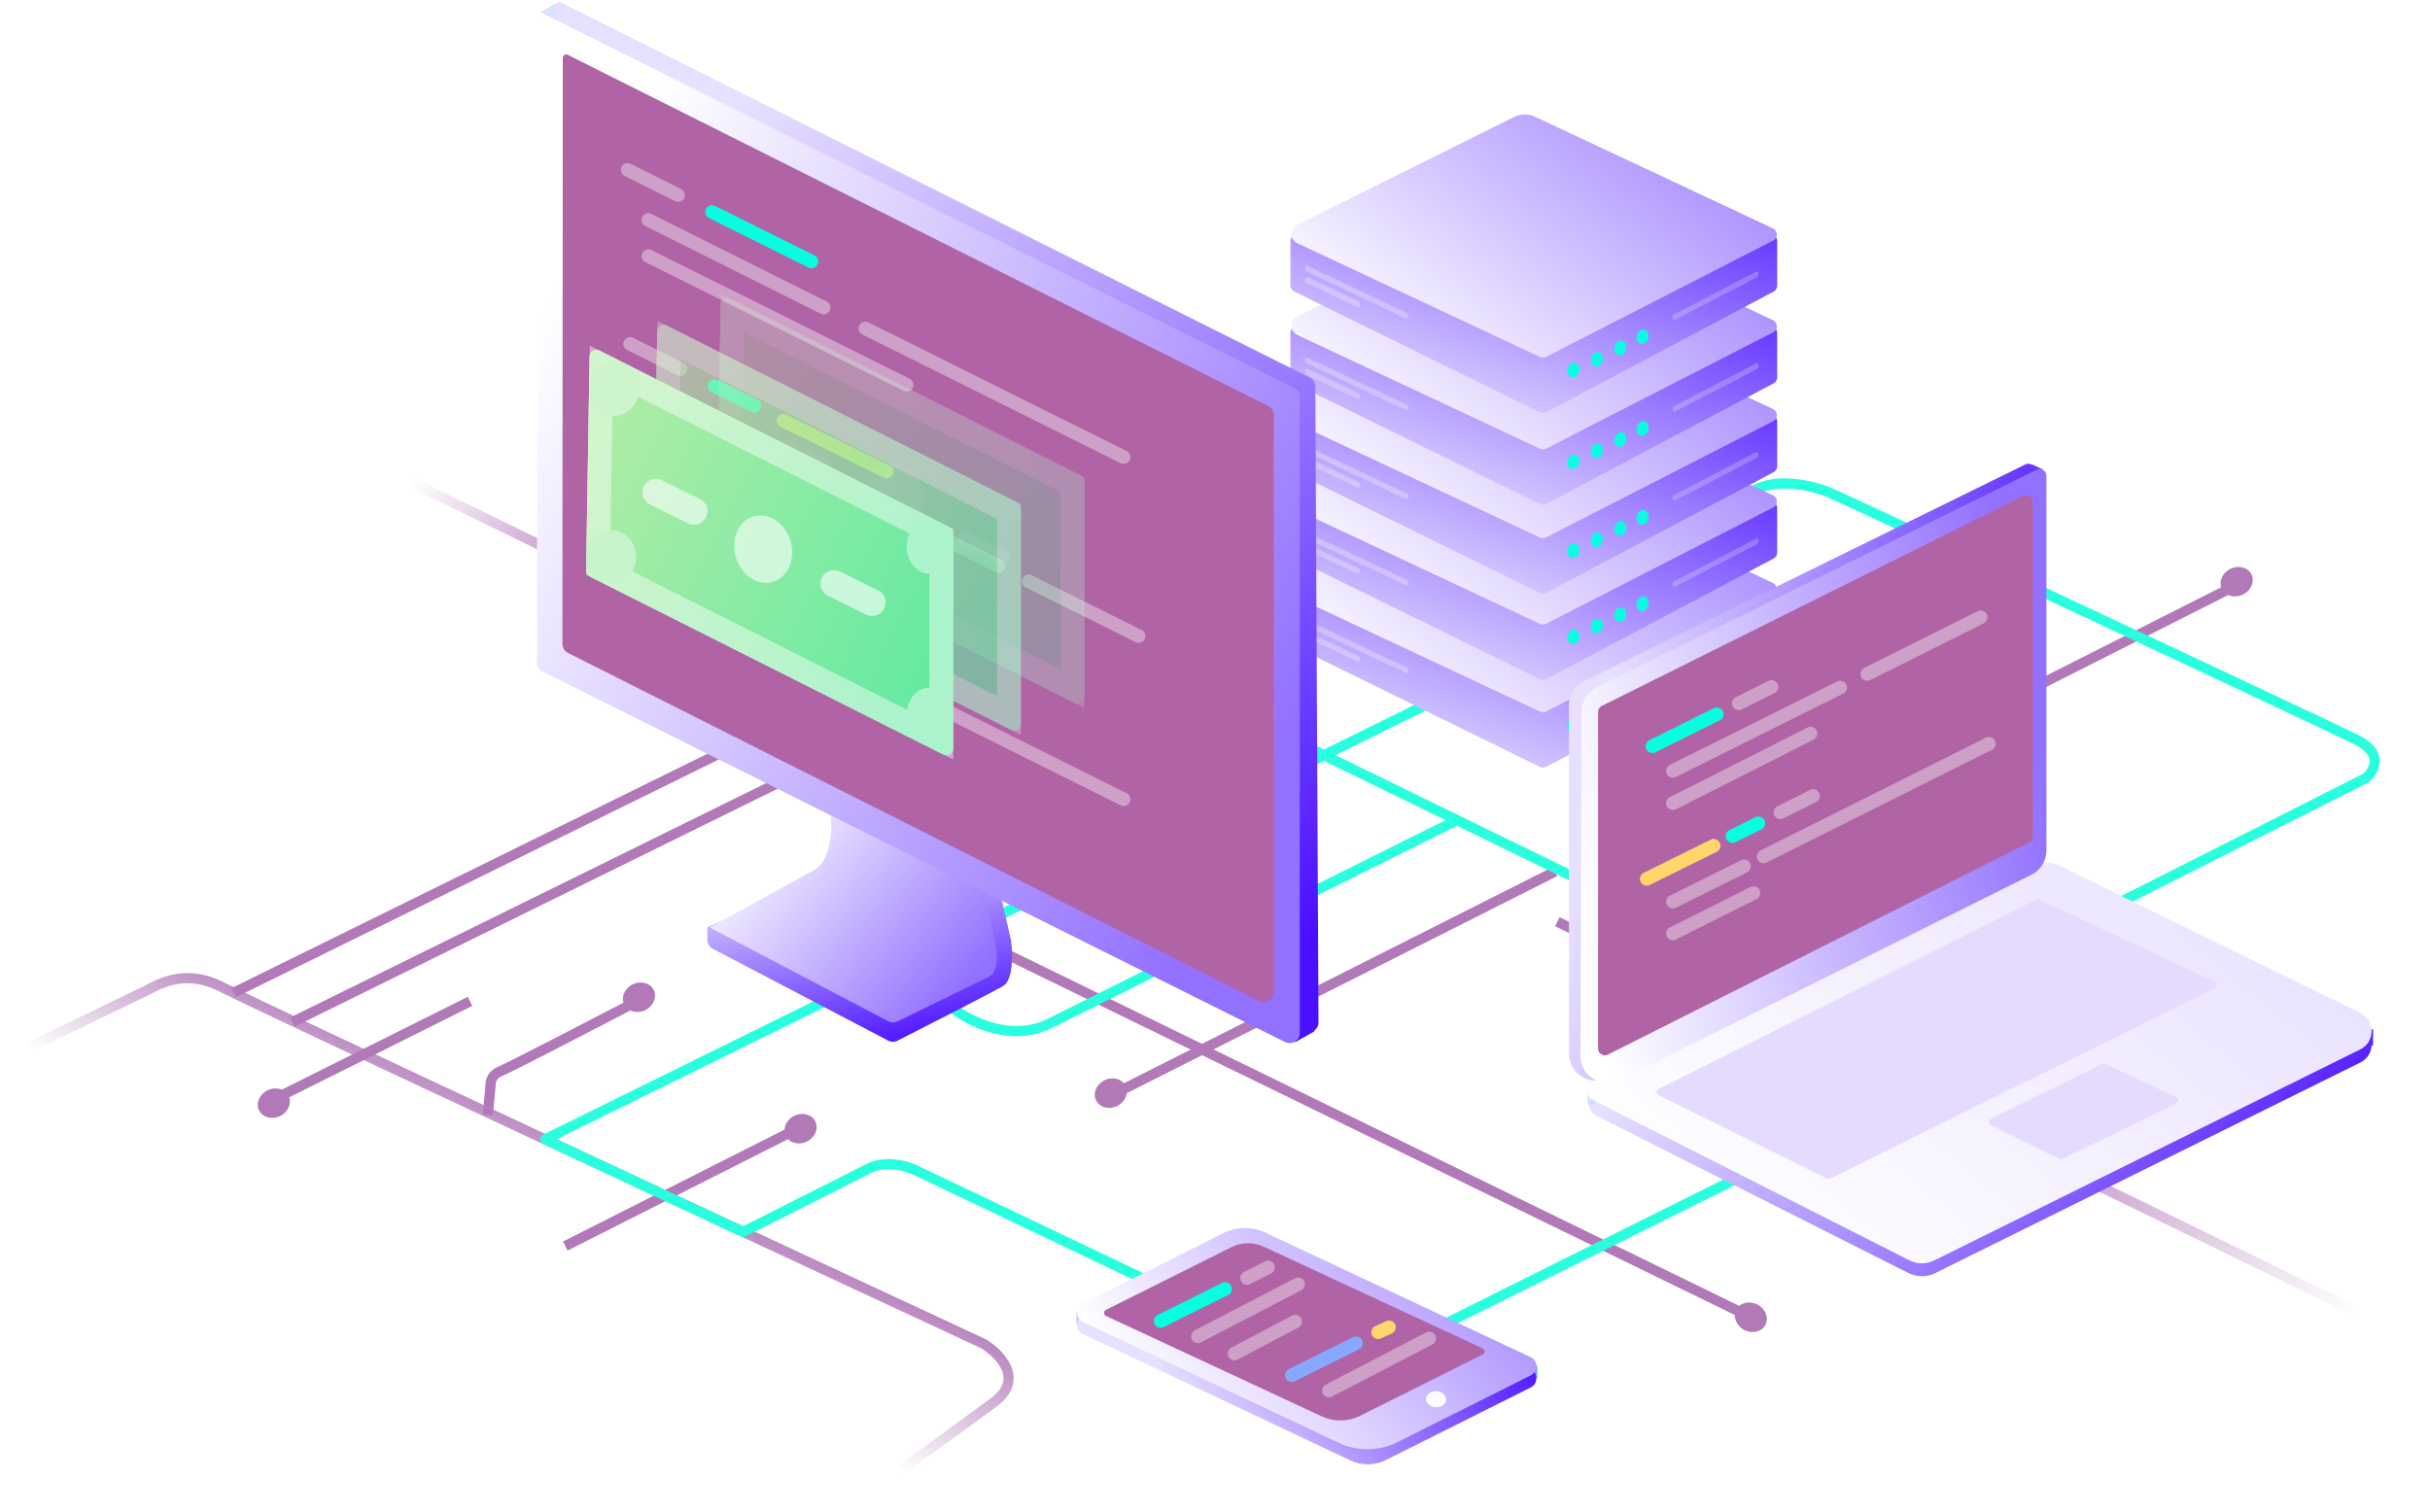 <?xml version="1.0" encoding="UTF-8"?> <svg xmlns="http://www.w3.org/2000/svg" width="718" height="447" viewBox="0 0 718 447" fill="none"> <path d="M167.028 368.274L236.547 333.141" stroke="#B179B8" stroke-width="3"></path> <ellipse cx="236.546" cy="333.592" rx="4.859" ry="4.234" transform="rotate(-25.942 236.546 333.592)" fill="#B179B8"></ellipse> <path d="M329.097 323.345L459.46 257.597" stroke="#B179B8" stroke-width="3"></path> <path d="M522.689 242.774L660.885 172.919" stroke="#B179B8" stroke-width="3"></path> <g filter="url(#filter0_d)"> <path d="M560.784 299.852L698.979 229.997C701.522 227.897 704.517 222.668 696.16 218.556C687.804 214.444 555.908 152.503 540.377 145.484C536.073 143.747 525.788 141.134 519.082 144.578L508.885 149.676" stroke="#29FEDE" stroke-width="3"></path> </g> <path d="M270.914 269.078L516.632 388.964" stroke="#B179B8" stroke-width="3"></path> <path d="M109.641 136.741L355.358 256.627" stroke="url(#paint0_linear)" stroke-width="3"></path> <path d="M460.141 272.412L705.858 392.298" stroke="url(#paint1_linear)" stroke-width="3"></path> <g filter="url(#filter1_d)"> <path d="M321.996 189.447L567.714 309.333" stroke="#29FEDE" stroke-width="3"></path> </g> <g filter="url(#filter2_d)"> <path d="M280.266 296.963C285.22 301.313 298.175 308.491 310.354 302.401C322.533 296.311 396.182 259.432 430.74 242.273" stroke="#29FEDE" stroke-width="3"></path> </g> <path d="M266.203 434.391C271.542 430.568 284.507 421.232 293.652 414.464C302.797 407.696 295.433 400.113 290.607 397.167C220.095 364.364 76.378 297.357 65.609 291.762C54.841 286.166 46.827 290.879 43.519 292.644L1.859 312.775" stroke="url(#paint2_linear)" stroke-width="3"></path> <g filter="url(#filter3_d)"> <path d="M219.75 364.019L256.78 345.305C259.13 343.982 264.627 343.207 270.443 345.834C273.564 347.243 385.387 400.692 385.387 400.692C385.387 400.692 397.289 406.14 404.094 402.711C410.898 399.282 576.939 316.489 603.096 303.541" stroke="#29FEDE" stroke-width="3" stroke-linecap="round"></path> </g> <path d="M138.878 295.954L83.431 323.652" stroke="#B179B8" stroke-width="3"></path> <path d="M144.135 329.6L144.953 320.7C144.883 319.749 145.33 317.618 147.682 316.7C150.033 315.782 174.765 302.969 186.837 296.677" stroke="#B179B8" stroke-width="3"></path> <g filter="url(#filter4_d)"> <path d="M161.133 336.704L426.401 205.816" stroke="#29FEDE" stroke-width="3" stroke-linecap="round"></path> </g> <g filter="url(#filter5_d)"> <path d="M161.41 336.896L219.517 364.114" stroke="#29FEDE" stroke-width="3" stroke-linecap="round"></path> </g> <path d="M86.425 302.067L265.373 213.915" stroke="#B179B8" stroke-width="3"></path> <path d="M69.077 293.387L248.025 205.236" stroke="#B179B8" stroke-width="3"></path> <ellipse cx="80.914" cy="326.041" rx="4.859" ry="4.234" transform="rotate(-25.942 80.914 326.041)" fill="#B179B8"></ellipse> <ellipse cx="188.808" cy="294.743" rx="4.859" ry="4.234" transform="rotate(-25.942 188.808 294.743)" fill="#B179B8"></ellipse> <ellipse cx="272.718" cy="281.17" rx="4.859" ry="4.234" transform="rotate(-25.942 272.718 281.17)" fill="#5484FF"></ellipse> <ellipse cx="328.218" cy="323.086" rx="4.859" ry="4.234" transform="rotate(-25.942 328.218 323.086)" fill="#B179B8"></ellipse> <ellipse cx="660.886" cy="171.916" rx="4.859" ry="4.234" transform="rotate(-25.942 660.886 171.916)" fill="#B179B8"></ellipse> <ellipse cx="517.329" cy="389.318" rx="4.859" ry="4.234" transform="rotate(27.677 517.329 389.318)" fill="#B179B8"></ellipse> <path d="M383.29 174.066C382.186 174.066 381.29 174.962 381.29 176.066L381.29 189.199C381.29 189.961 381.724 190.657 382.408 190.993L455.012 226.683C455.588 226.966 456.264 226.956 456.831 226.655L524.043 191.008C524.697 190.661 525.105 189.981 525.105 189.241L525.105 176.066C525.105 174.962 524.21 174.066 523.105 174.066H383.29Z" fill="url(#paint3_linear)"></path> <path opacity="0.28" d="M415.405 198.892L385.908 185.023C385.733 184.941 385.621 184.765 385.621 184.571V183.841C385.621 183.474 386.003 183.232 386.335 183.389L415.832 197.359C416.007 197.442 416.118 197.618 416.118 197.811V198.44C416.118 198.806 415.737 199.048 415.405 198.892Z" fill="white"></path> <path opacity="0.28" d="M401.129 195.539L385.908 188.375C385.733 188.293 385.621 188.116 385.621 187.923V187.195C385.621 186.827 386.005 186.585 386.336 186.744L401.557 194.006C401.731 194.089 401.842 194.265 401.842 194.457V195.087C401.842 195.453 401.46 195.695 401.129 195.539Z" fill="white"></path> <ellipse cx="464.905" cy="214.184" rx="1.749" ry="2.186" transform="rotate(15 464.905 214.184)" fill="#05FFE1"></ellipse> <ellipse cx="471.831" cy="210.981" rx="1.749" ry="2.186" transform="rotate(15 471.831 210.981)" fill="#05FFE1"></ellipse> <ellipse cx="478.753" cy="207.629" rx="1.749" ry="2.186" transform="rotate(15 478.753 207.629)" fill="#05FFE1"></ellipse> <ellipse cx="485.311" cy="204.35" rx="1.749" ry="2.186" transform="rotate(15 485.311 204.35)" fill="#05FFE1"></ellipse> <path opacity="0.23" d="M494.961 199.306L519.289 186.698C519.454 186.612 519.559 186.441 519.559 186.254V185.546C519.559 185.17 519.16 184.929 518.827 185.103L494.499 197.812C494.334 197.898 494.231 198.069 494.231 198.255V198.862C494.231 199.237 494.628 199.479 494.961 199.306Z" fill="white"></path> <path d="M453.498 139.293C451.563 138.385 449.32 138.411 447.406 139.363L383.253 171.285C381.006 172.403 381.044 175.621 383.316 176.687L455.037 210.324C455.597 210.587 456.247 210.575 456.798 210.293L523.93 175.909C525.409 175.152 525.373 173.025 523.868 172.319L453.498 139.293Z" fill="url(#paint4_linear)"></path> <path d="M383.29 148.145C382.186 148.145 381.29 149.04 381.29 150.145L381.29 163.277C381.29 164.039 381.724 164.735 382.408 165.072L455.012 200.761C455.588 201.044 456.264 201.034 456.831 200.733L524.043 165.086C524.697 164.739 525.105 164.059 525.105 163.319L525.105 150.144C525.105 149.04 524.21 148.145 523.105 148.145H383.29Z" fill="url(#paint5_linear)"></path> <path opacity="0.28" d="M415.405 172.97L385.908 159.102C385.733 159.019 385.621 158.843 385.621 158.649V157.919C385.621 157.552 386.003 157.31 386.335 157.467L415.832 171.437C416.007 171.52 416.118 171.696 416.118 171.889V172.518C416.118 172.884 415.737 173.126 415.405 172.97Z" fill="white"></path> <path opacity="0.28" d="M401.129 169.618L385.908 162.454C385.733 162.372 385.621 162.195 385.621 162.002V161.274C385.621 160.906 386.005 160.664 386.336 160.823L401.557 168.085C401.731 168.168 401.842 168.344 401.842 168.536V169.166C401.842 169.532 401.46 169.774 401.129 169.618Z" fill="white"></path> <ellipse cx="464.905" cy="188.261" rx="1.749" ry="2.186" transform="rotate(15 464.905 188.261)" fill="#05FFE1"></ellipse> <ellipse cx="471.831" cy="185.059" rx="1.749" ry="2.186" transform="rotate(15 471.831 185.059)" fill="#05FFE1"></ellipse> <ellipse cx="478.753" cy="181.706" rx="1.749" ry="2.186" transform="rotate(15 478.753 181.706)" fill="#05FFE1"></ellipse> <ellipse cx="485.311" cy="178.427" rx="1.749" ry="2.186" transform="rotate(15 485.311 178.427)" fill="#05FFE1"></ellipse> <path opacity="0.23" d="M494.961 173.384L519.289 160.776C519.454 160.69 519.559 160.519 519.559 160.332V159.624C519.559 159.249 519.16 159.007 518.827 159.181L494.499 171.89C494.334 171.976 494.231 172.147 494.231 172.333V172.94C494.231 173.315 494.628 173.557 494.961 173.384Z" fill="white"></path> <path d="M453.498 113.371C451.563 112.463 449.32 112.489 447.406 113.441L383.253 145.363C381.006 146.481 381.044 149.699 383.316 150.765L455.037 184.402C455.597 184.665 456.247 184.654 456.798 184.372L523.93 149.987C525.409 149.23 525.373 147.103 523.868 146.397L453.498 113.371Z" fill="url(#paint6_linear)"></path> <path d="M383.29 122.633C382.186 122.633 381.29 123.528 381.29 124.633L381.29 137.765C381.29 138.527 381.724 139.224 382.408 139.56L455.012 175.249C455.588 175.533 456.264 175.522 456.831 175.221L524.043 139.574C524.697 139.227 525.105 138.548 525.105 137.807L525.105 124.633C525.105 123.528 524.21 122.633 523.105 122.633H383.29Z" fill="url(#paint7_linear)"></path> <path opacity="0.28" d="M415.405 147.459L385.908 133.59C385.733 133.507 385.621 133.331 385.621 133.137V132.407C385.621 132.04 386.003 131.798 386.335 131.955L415.832 145.926C416.007 146.008 416.118 146.184 416.118 146.378V147.006C416.118 147.373 415.737 147.615 415.405 147.459Z" fill="white"></path> <path opacity="0.28" d="M401.129 144.106L385.908 136.942C385.733 136.86 385.621 136.684 385.621 136.49V135.762C385.621 135.395 386.005 135.153 386.336 135.311L401.557 142.573C401.731 142.656 401.842 142.832 401.842 143.025V143.654C401.842 144.02 401.46 144.262 401.129 144.106Z" fill="white"></path> <ellipse cx="464.905" cy="162.749" rx="1.749" ry="2.186" transform="rotate(15 464.905 162.749)" fill="#05FFE1"></ellipse> <ellipse cx="471.831" cy="159.547" rx="1.749" ry="2.186" transform="rotate(15 471.831 159.547)" fill="#05FFE1"></ellipse> <ellipse cx="478.753" cy="156.194" rx="1.749" ry="2.186" transform="rotate(15 478.753 156.194)" fill="#05FFE1"></ellipse> <ellipse cx="485.311" cy="152.915" rx="1.749" ry="2.186" transform="rotate(15 485.311 152.915)" fill="#05FFE1"></ellipse> <path opacity="0.23" d="M494.961 147.872L519.289 135.265C519.454 135.179 519.559 135.007 519.559 134.821V134.112C519.559 133.737 519.16 133.495 518.827 133.669L494.499 146.378C494.334 146.464 494.231 146.635 494.231 146.821V147.429C494.231 147.803 494.628 148.045 494.961 147.872Z" fill="white"></path> <path d="M453.498 87.859C451.563 86.951 449.32 86.977 447.406 87.929L383.253 119.851C381.006 120.969 381.044 124.188 383.316 125.253L455.037 158.89C455.597 159.153 456.247 159.142 456.798 158.86L523.93 124.476C525.409 123.718 525.373 121.591 523.868 120.885L453.498 87.859Z" fill="url(#paint8_linear)"></path> <path d="M383.29 96.371C382.186 96.371 381.29 97.266 381.29 98.371L381.29 111.503C381.29 112.266 381.724 112.962 382.408 113.298L455.012 148.988C455.588 149.271 456.264 149.26 456.831 148.96L524.043 113.312C524.697 112.966 525.105 112.286 525.105 111.545L525.105 98.371C525.105 97.266 524.21 96.371 523.105 96.371H383.29Z" fill="url(#paint9_linear)"></path> <path opacity="0.28" d="M415.405 121.198L385.908 107.329C385.733 107.247 385.621 107.07 385.621 106.877V106.147C385.621 105.779 386.003 105.538 386.335 105.695L415.832 119.665C416.007 119.748 416.118 119.924 416.118 120.117V120.745C416.118 121.112 415.737 121.354 415.405 121.198Z" fill="white"></path> <path opacity="0.28" d="M401.129 117.846L385.908 110.682C385.733 110.599 385.621 110.423 385.621 110.229V109.502C385.621 109.134 386.005 108.892 386.336 109.05L401.557 116.313C401.731 116.396 401.842 116.571 401.842 116.764V117.393C401.842 117.76 401.46 118.002 401.129 117.846Z" fill="white"></path> <ellipse cx="464.905" cy="136.488" rx="1.749" ry="2.186" transform="rotate(15 464.905 136.488)" fill="#05FFE1"></ellipse> <ellipse cx="471.831" cy="133.286" rx="1.749" ry="2.186" transform="rotate(15 471.831 133.286)" fill="#05FFE1"></ellipse> <ellipse cx="478.753" cy="129.934" rx="1.749" ry="2.186" transform="rotate(15 478.753 129.934)" fill="#05FFE1"></ellipse> <ellipse cx="485.311" cy="126.654" rx="1.749" ry="2.186" transform="rotate(15 485.311 126.654)" fill="#05FFE1"></ellipse> <path opacity="0.23" d="M494.961 121.612L519.289 109.004C519.454 108.918 519.559 108.747 519.559 108.56V107.852C519.559 107.476 519.16 107.235 518.827 107.409L494.499 120.117C494.334 120.203 494.231 120.374 494.231 120.56V121.168C494.231 121.543 494.628 121.784 494.961 121.612Z" fill="white"></path> <path d="M453.498 61.599C451.563 60.691 449.32 60.716 447.406 61.669L383.253 93.591C381.006 94.709 381.044 97.927 383.316 98.993L455.037 132.63C455.597 132.892 456.247 132.881 456.798 132.599L523.93 98.215C525.409 97.457 525.373 95.33 523.868 94.624L453.498 61.599Z" fill="url(#paint10_linear)"></path> <path d="M383.29 69.252C382.186 69.252 381.29 70.147 381.29 71.252L381.29 84.384C381.29 85.147 381.724 85.843 382.408 86.179L455.012 121.869C455.588 122.152 456.264 122.141 456.831 121.841L524.043 86.193C524.697 85.846 525.105 85.167 525.105 84.426L525.105 71.252C525.105 70.147 524.21 69.252 523.105 69.252H383.29Z" fill="url(#paint11_linear)"></path> <path opacity="0.28" d="M415.405 94.079L385.908 80.21C385.733 80.128 385.621 79.951 385.621 79.757V79.027C385.621 78.66 386.003 78.418 386.335 78.576L415.832 92.546C416.007 92.629 416.118 92.805 416.118 92.998V93.626C416.118 93.993 415.737 94.235 415.405 94.079Z" fill="white"></path> <path opacity="0.28" d="M401.129 90.727L385.908 83.563C385.733 83.48 385.621 83.304 385.621 83.11V82.382C385.621 82.015 386.005 81.773 386.336 81.931L401.557 89.194C401.731 89.277 401.842 89.452 401.842 89.645V90.274C401.842 90.641 401.46 90.883 401.129 90.727Z" fill="white"></path> <ellipse cx="464.905" cy="109.369" rx="1.749" ry="2.186" transform="rotate(15 464.905 109.369)" fill="#05FFE1"></ellipse> <ellipse cx="471.831" cy="106.167" rx="1.749" ry="2.186" transform="rotate(15 471.831 106.167)" fill="#05FFE1"></ellipse> <ellipse cx="478.753" cy="102.815" rx="1.749" ry="2.186" transform="rotate(15 478.753 102.815)" fill="#05FFE1"></ellipse> <ellipse cx="485.311" cy="99.535" rx="1.749" ry="2.186" transform="rotate(15 485.311 99.535)" fill="#05FFE1"></ellipse> <path opacity="0.23" d="M494.961 94.493L519.289 81.885C519.454 81.799 519.559 81.628 519.559 81.441V80.733C519.559 80.357 519.16 80.115 518.827 80.289L494.499 92.998C494.334 93.084 494.231 93.255 494.231 93.441V94.049C494.231 94.424 494.628 94.665 494.961 94.493Z" fill="white"></path> <path d="M453.498 34.48C451.563 33.571 449.32 33.597 447.406 34.549L383.253 66.472C381.006 67.59 381.044 70.808 383.316 71.874L455.037 105.511C455.597 105.773 456.247 105.762 456.798 105.48L523.93 71.096C525.409 70.338 525.373 68.211 523.868 67.505L453.498 34.48Z" fill="url(#paint12_linear)"></path> <path d="M608.319 259.673C606.107 258.59 603.52 258.586 601.305 259.663L471.772 322.622C468.794 324.069 468.764 328.301 471.72 329.791L563.82 376.219C566.349 377.494 569.33 377.504 571.868 376.247L697.416 314.036C701.876 311.826 701.86 305.46 697.39 303.271L608.319 259.673Z" fill="url(#paint13_linear)"></path> <rect x="698.531" y="304.256" width="2.647" height="4.739" fill="#5823FF"></rect> <path d="M468.99 323.06L469.222 326.551C469.649 326.554 470.54 326.538 470.691 326.454C470.841 326.369 471.841 325.438 472.322 324.983L472.18 322.848L468.99 323.06Z" fill="#D0DDFF"></path> <path d="M608.369 255.804C606.129 254.708 603.505 254.719 601.274 255.834L470.238 321.338C468.768 322.073 468.762 324.169 470.228 324.911L564.262 372.54C566.512 373.68 569.168 373.692 571.428 372.572L697.416 310.144C701.876 307.934 701.86 301.567 697.39 299.379L608.369 255.804Z" fill="url(#paint14_linear)"></path> <path d="M602.6 265.87C602.322 265.74 602 265.744 601.726 265.882L490.052 321.871C489.314 322.241 489.316 323.294 490.055 323.661L539.849 348.359C540.129 348.497 540.457 348.497 540.737 348.359L654.463 292.007C655.213 291.635 655.202 290.561 654.444 290.205L602.6 265.87Z" fill="#E4DBFF"></path> <path d="M621.98 314.412C621.704 314.282 621.384 314.286 621.111 314.421L588.224 330.713C587.483 331.08 587.483 332.138 588.224 332.505L608.467 342.546C608.745 342.684 609.071 342.685 609.35 342.549L643.074 326.111C643.829 325.743 643.821 324.664 643.061 324.307L621.98 314.412Z" fill="#E4DBFF"></path> <path d="M601.316 139.062C601.316 137.581 599.763 136.614 598.434 137.267L468.052 201.348C465.315 202.693 463.581 205.477 463.581 208.527V311.399C463.581 317.343 469.835 321.211 475.154 318.557L596.889 257.799C599.602 256.445 601.316 253.673 601.316 250.641L601.316 139.062Z" fill="url(#paint15_linear)"></path> <path d="M603.618 138.739L600.359 137.247V140.517L603.618 138.739Z" fill="#6837FF"></path> <path d="M604.668 140.616C604.668 139.132 603.11 138.165 601.781 138.823L471.762 203.156C469.044 204.501 467.32 207.267 467.31 210.3L466.975 312.077C466.956 318.033 473.219 321.921 478.548 319.261L600.241 258.524C602.954 257.17 604.668 254.399 604.668 251.366L604.668 140.616Z" fill="url(#paint16_linear)"></path> <path d="M600.637 148.395C600.637 146.909 599.074 145.942 597.745 146.605L473.291 208.632C472.612 208.97 472.183 209.663 472.183 210.422V309.923C472.183 311.412 473.753 312.379 475.083 311.709L599.536 249.017C600.211 248.678 600.637 247.987 600.637 247.231V148.395Z" fill="#B064A5"></path> <path opacity="0.38" d="M523.441 203.031L513.767 207.866" stroke="white" stroke-width="4" stroke-linecap="round"></path> <path opacity="0.38" d="M585.266 182.433L551.718 199.207" stroke="white" stroke-width="4" stroke-linecap="round"></path> <path opacity="0.38" d="M543.73 203.203L494.277 227.85" stroke="white" stroke-width="4" stroke-linecap="round"></path> <path opacity="0.38" d="M534.969 216.809L494.275 237.413" stroke="white" stroke-width="4" stroke-linecap="round"></path> <path d="M507.273 211.094L488.253 220.561" stroke="#05FFE1" stroke-width="4" stroke-linecap="round"></path> <path opacity="0.38" d="M535.727 235.268L526.052 240.102" stroke="white" stroke-width="4" stroke-linecap="round"></path> <path opacity="0.38" d="M587.672 219.811L521.09 253.13" stroke="white" stroke-width="4" stroke-linecap="round"></path> <path opacity="0.38" d="M515.32 256.029L494.278 266.51" stroke="white" stroke-width="4" stroke-linecap="round"></path> <path opacity="0.38" d="M518.109 263.949L494.278 275.9" stroke="white" stroke-width="4" stroke-linecap="round"></path> <path d="M519.562 243.332L511.89 247.126" stroke="#05FFE1" stroke-width="4" stroke-linecap="round"></path> <path d="M506.352 249.969L486.564 259.755" stroke="#FFD66B" stroke-width="4" stroke-linecap="round"></path> <path d="M298.734 277.973L294.762 260.502L270.115 247.566L242.909 259.334L209.02 274.019V277.759C209.02 278.875 209.639 279.898 210.627 280.416L262.437 307.567C263.297 308.018 264.316 308.028 265.182 307.588C275.163 302.51 293.434 293.16 296.38 291.435C299.468 289.628 299.236 281.707 298.734 277.973Z" fill="url(#paint17_linear)"></path> <path d="M293.557 276.185L290.21 258.614C275.65 250.079 244.806 233.719 244.135 233.352C248.051 249.242 243.256 255.913 240.369 257.263L209.68 274.114L262.466 301.838C263.311 302.282 264.311 302.3 265.169 301.882C273.823 297.668 289.501 290.016 292.428 288.517C295.515 286.935 294.467 279.636 293.557 276.185Z" fill="url(#paint18_linear)"></path> <path d="M158.691 4.114L164.352 0.961L165.53 2.633C165.695 4.114 165.925 7.146 165.53 7.42C165.036 7.761 159.565 6.014 159.261 5.9C159.018 5.809 158.78 4.671 158.691 4.114Z" fill="#D8E3FF"></path> <path d="M164.25 1.619C164.25 0.876 165.033 0.392 165.698 0.725L386.994 111.593C388.005 112.099 388.645 113.13 388.65 114.261L389.582 302.169C389.593 304.405 387.243 305.867 385.242 304.868L165.91 195.4C164.893 194.893 164.25 193.853 164.25 192.716V1.619Z" fill="url(#paint19_linear)"></path> <rect x="381.148" y="305.328" width="6.614" height="3.111" transform="rotate(-29.549 381.148 305.328)" fill="#4A10FF"></rect> <path d="M158.691 4.723C158.691 3.98 159.473 3.496 160.138 3.828L382.387 114.698C383.405 115.205 384.048 116.245 384.048 117.382V305.303C384.048 307.532 381.703 308.982 379.708 307.987L160.352 198.507C159.334 197.999 158.691 196.96 158.691 195.823V4.723Z" fill="url(#paint20_linear)"></path> <path d="M166.287 17.082C166.287 16.338 167.07 15.855 167.735 16.189L374.695 119.991C375.709 120.5 376.35 121.538 376.35 122.673V293.158C376.35 295.392 373.995 296.842 372 295.837L167.831 192.99C166.819 192.48 166.18 191.443 166.181 190.309L166.287 17.082Z" fill="#B064A5"></path> <path opacity="0.38" d="M185.438 50.207L200.37 57.669" stroke="white" stroke-width="4" stroke-linecap="round"></path> <path opacity="0.38" d="M191.574 65.01L243.353 90.9" stroke="white" stroke-width="4" stroke-linecap="round"></path> <path opacity="0.38" d="M255.68 97.069L332.01 135.11" stroke="white" stroke-width="4" stroke-linecap="round"></path> <path opacity="0.38" d="M191.574 75.685L267.904 113.725" stroke="white" stroke-width="4" stroke-linecap="round"></path> <path d="M210.387 62.652L239.744 77.265" stroke="#05FFE1" stroke-width="4" stroke-linecap="round"></path> <path d="M185.438 151.951L200.37 159.413" stroke="#FFD66B" stroke-width="4" stroke-linecap="round"></path> <path opacity="0.38" d="M191.574 166.13L243.353 192.021" stroke="white" stroke-width="4" stroke-linecap="round"></path> <path opacity="0.38" d="M255.68 198.189L332.01 236.23" stroke="white" stroke-width="4" stroke-linecap="round"></path> <path opacity="0.38" d="M191.574 176.199L267.904 214.24" stroke="white" stroke-width="4" stroke-linecap="round"></path> <path d="M210.387 164.396L239.744 179.009" stroke="#05FFE1" stroke-width="4" stroke-linecap="round"></path> <path opacity="0.38" d="M186.148 101.636L201.081 109.098" stroke="white" stroke-width="4" stroke-linecap="round"></path> <path opacity="0.38" d="M192.285 115.912L295.052 167.34" stroke="white" stroke-width="4" stroke-linecap="round"></path> <path opacity="0.38" d="M303.953 171.815L336.431 187.991" stroke="white" stroke-width="4" stroke-linecap="round"></path> <path opacity="0.38" d="M192.285 126.743L212.352 136.753" stroke="white" stroke-width="4" stroke-linecap="round"></path> <path opacity="0.38" d="M221.992 141.394L258.775 159.839" stroke="white" stroke-width="4" stroke-linecap="round"></path> <path d="M211.098 114.081L222.94 119.936" stroke="#05FFE1" stroke-width="4" stroke-linecap="round"></path> <path d="M231.488 124.325L262.03 139.43" stroke="#FFD66B" stroke-width="4" stroke-linecap="round"></path> <g opacity="0.3"> <path d="M212.938 90.095C212.962 88.62 214.521 87.678 215.838 88.343L319.26 140.532C319.934 140.872 320.359 141.562 320.359 142.317L320.359 205.931C320.359 207.42 318.789 208.387 317.459 207.717L213 155.113C212.314 154.768 211.887 154.061 211.9 153.294L212.938 90.095Z" fill="#D3FFC4"></path> <path d="M212.938 90.095C212.962 88.62 214.521 87.678 215.838 88.343L319.26 140.532C319.934 140.872 320.359 141.562 320.359 142.317L320.359 205.931C320.359 207.42 318.789 208.387 317.459 207.717L213 155.113C212.314 154.768 211.887 154.061 211.9 153.294L212.938 90.095Z" fill="url(#paint21_linear)"></path> <path d="M215.415 152.41L216.398 92.545L316.859 143.241L316.859 203.496L215.415 152.41Z" stroke="white" stroke-opacity="0.45" stroke-width="7"></path> <path opacity="0.6" d="M232.5 132.118L243.774 137.68" stroke="white" stroke-width="4" stroke-linecap="round"></path> <path opacity="0.6" d="M285.133 159.107L296.407 164.669" stroke="white" stroke-width="4" stroke-linecap="round"></path> <ellipse cx="264.211" cy="147.003" rx="8.416" ry="10.1" transform="rotate(-16.837 264.211 147.003)" fill="white" fill-opacity="0.4"></ellipse> </g> <g opacity="0.6"> <path d="M194.199 98.053C194.224 96.578 195.783 95.636 197.1 96.301L300.521 148.49C301.195 148.83 301.62 149.52 301.62 150.275L301.62 213.889C301.62 215.378 300.051 216.345 298.721 215.675L194.261 163.071C193.576 162.726 193.149 162.019 193.161 161.252L194.199 98.053Z" fill="#D3FFC4"></path> <path d="M194.199 98.053C194.224 96.578 195.783 95.636 197.1 96.301L300.521 148.49C301.195 148.83 301.62 149.52 301.62 150.275L301.62 213.889C301.62 215.378 300.051 216.345 298.721 215.675L194.261 163.071C193.576 162.726 193.149 162.019 193.161 161.252L194.199 98.053Z" fill="url(#paint22_linear)"></path> <path d="M196.676 160.368L197.66 100.503L298.12 151.199L298.12 211.454L196.676 160.368Z" stroke="white" stroke-opacity="0.45" stroke-width="7"></path> <path opacity="0.6" d="M213.762 140.076L225.036 145.638" stroke="white" stroke-width="4" stroke-linecap="round"></path> <path opacity="0.6" d="M266.395 167.065L277.669 172.627" stroke="white" stroke-width="4" stroke-linecap="round"></path> <ellipse cx="245.473" cy="154.961" rx="8.416" ry="10.1" transform="rotate(-16.837 245.473 154.961)" fill="white" fill-opacity="0.6"></ellipse> </g> <path d="M174.223 105.378C174.247 103.902 175.806 102.96 177.124 103.625L280.545 155.814C281.219 156.154 281.644 156.845 281.644 157.6L281.644 221.213C281.644 222.703 280.074 223.669 278.744 223L174.285 170.395C173.6 170.05 173.172 169.343 173.185 168.576L174.223 105.378Z" fill="#D3FFC4"></path> <path d="M174.223 105.378C174.247 103.902 175.806 102.96 177.124 103.625L280.545 155.814C281.219 156.154 281.644 156.845 281.644 157.6L281.644 221.213C281.644 222.703 280.074 223.669 278.744 223L174.285 170.395C173.6 170.05 173.172 169.343 173.185 168.576L174.223 105.378Z" fill="url(#paint23_linear)"></path> <path d="M176.7 167.693L177.683 107.828L278.144 158.523L278.144 218.778L176.7 167.693Z" stroke="white" stroke-opacity="0.45" stroke-width="7"></path> <ellipse cx="274.476" cy="161.536" rx="6.574" ry="8.012" fill="#ADF3CC"></ellipse> <ellipse cx="274.476" cy="211.256" rx="6.574" ry="8.012" fill="#ADF3CC"></ellipse> <ellipse cx="180.549" cy="164.614" rx="7.385" ry="8.012" fill="#C8F4CC"></ellipse> <ellipse cx="181.436" cy="114.897" rx="7.385" ry="8.012" fill="#CEF4CD"></ellipse> <path opacity="0.6" d="M193.785 145.519L205.06 151.08" stroke="white" stroke-width="8" stroke-linecap="round"></path> <path opacity="0.6" d="M246.414 172.508L257.688 178.069" stroke="white" stroke-width="8" stroke-linecap="round"></path> <ellipse cx="225.496" cy="162.286" rx="8.416" ry="10.1" transform="rotate(-16.837 225.496 162.286)" fill="white" fill-opacity="0.6"></ellipse> <rect x="450.477" y="403.596" width="3.749" height="3.679" fill="#7EA2FF"></rect> <rect x="318.066" y="387.662" width="3.795" height="3.679" fill="#B9CDFF"></rect> <path d="M368.942 365.57C368.11 365.179 367.144 365.192 366.322 365.605L319.925 388.896C317.69 390.018 317.728 393.221 319.989 394.289L398.997 431.64C402.332 433.216 406.206 433.172 409.503 431.519L452.305 410.065C454.544 408.942 454.503 405.731 452.235 404.667L368.942 365.57Z" fill="url(#paint24_linear)"></path> <path d="M373.778 364.27C369.892 362.446 365.384 362.505 361.548 364.431L319.925 385.326C317.69 386.448 317.728 389.65 319.989 390.719L395.476 426.405C401.033 429.032 407.49 428.958 412.986 426.203L452.305 406.494C454.544 405.372 454.503 402.161 452.235 401.097L373.778 364.27Z" fill="url(#paint25_linear)"></path> <ellipse cx="424.309" cy="413.537" rx="2.393" ry="2.982" transform="rotate(-86.942 424.309 413.537)" fill="#FCFBFF"></ellipse> <path d="M373.402 368.465C370.363 367.053 366.846 367.104 363.848 368.602L326.772 387.139C326.023 387.513 326.038 388.587 326.797 388.94L390.554 418.625C394.149 420.299 398.313 420.24 401.859 418.465L438.111 400.32C438.86 399.945 438.844 398.871 438.085 398.519L373.402 368.465Z" fill="#B064A5"></path> <path opacity="0.38" d="M374.723 374.57L368.466 377.726" stroke="white" stroke-width="4" stroke-linecap="round"></path> <path opacity="0.38" d="M383.559 379.574L353.942 394.959" stroke="white" stroke-width="4" stroke-linecap="round"></path> <path opacity="0.38" d="M382.699 390.6L364.769 400.065" stroke="white" stroke-width="4" stroke-linecap="round"></path> <path d="M361.977 380.955L342.956 390.423" stroke="#05FFE1" stroke-width="4" stroke-linecap="round"></path> <path d="M410.422 392.297L407.191 393.755" stroke="#FFD66B" stroke-width="4" stroke-linecap="round"></path> <path opacity="0.38" d="M422.281 395.604L392.664 410.988" stroke="white" stroke-width="4" stroke-linecap="round"></path> <path d="M400.695 396.984L381.675 406.452" stroke="#86A8FF" stroke-width="4" stroke-linecap="round"></path> <defs> <filter id="filter0_d" x="484.895" y="131.321" width="233.086" height="191.78" filterUnits="userSpaceOnUse" color-interpolation-filters="sRGB"> <feFlood flood-opacity="0" result="BackgroundImageFix"></feFlood> <feColorMatrix in="SourceAlpha" type="matrix" values="0 0 0 0 0 0 0 0 0 0 0 0 0 0 0 0 0 0 127 0"></feColorMatrix> <feOffset></feOffset> <feGaussianBlur stdDeviation="4"></feGaussianBlur> <feColorMatrix type="matrix" values="0 0 0 0 0.161 0 0 0 0 0.996 0 0 0 0 0.871 0 0 0 0.77 0"></feColorMatrix> <feBlend mode="normal" in2="BackgroundImageFix" result="effect1_dropShadow"></feBlend> <feBlend mode="normal" in="SourceGraphic" in2="effect1_dropShadow" result="shape"></feBlend> </filter> <filter id="filter1_d" x="313.234" y="170.489" width="263.244" height="157.803" filterUnits="userSpaceOnUse" color-interpolation-filters="sRGB"> <feFlood flood-opacity="0" result="BackgroundImageFix"></feFlood> <feColorMatrix in="SourceAlpha" type="matrix" values="0 0 0 0 0 0 0 0 0 0 0 0 0 0 0 0 0 0 127 0"></feColorMatrix> <feOffset></feOffset> <feGaussianBlur stdDeviation="4"></feGaussianBlur> <feColorMatrix type="matrix" values="0 0 0 0 0.161 0 0 0 0 0.996 0 0 0 0 0.871 0 0 0 0.77 0"></feColorMatrix> <feBlend mode="normal" in2="BackgroundImageFix" result="effect1_dropShadow"></feBlend> <feBlend mode="normal" in="SourceGraphic" in2="effect1_dropShadow" result="shape"></feBlend> </filter> <filter id="filter2_d" x="271.277" y="232.93" width="168.131" height="81.32" filterUnits="userSpaceOnUse" color-interpolation-filters="sRGB"> <feFlood flood-opacity="0" result="BackgroundImageFix"></feFlood> <feColorMatrix in="SourceAlpha" type="matrix" values="0 0 0 0 0 0 0 0 0 0 0 0 0 0 0 0 0 0 127 0"></feColorMatrix> <feOffset></feOffset> <feGaussianBlur stdDeviation="4"></feGaussianBlur> <feColorMatrix type="matrix" values="0 0 0 0 0.161 0 0 0 0 0.996 0 0 0 0 0.871 0 0 0 0.77 0"></feColorMatrix> <feBlend mode="normal" in2="BackgroundImageFix" result="effect1_dropShadow"></feBlend> <feBlend mode="normal" in="SourceGraphic" in2="effect1_dropShadow" result="shape"></feBlend> </filter> <filter id="filter3_d" x="207.895" y="253.693" width="404.854" height="180.585" filterUnits="userSpaceOnUse" color-interpolation-filters="sRGB"> <feFlood flood-opacity="0" result="BackgroundImageFix"></feFlood> <feColorMatrix in="SourceAlpha" type="matrix" values="0 0 0 0 0 0 0 0 0 0 0 0 0 0 0 0 0 0 127 0"></feColorMatrix> <feOffset></feOffset> <feGaussianBlur stdDeviation="4"></feGaussianBlur> <feColorMatrix type="matrix" values="0 0 0 0 0.161 0 0 0 0 0.996 0 0 0 0 0.871 0 0 0 0.77 0"></feColorMatrix> <feBlend mode="normal" in2="BackgroundImageFix" result="effect1_dropShadow"></feBlend> <feBlend mode="normal" in="SourceGraphic" in2="effect1_dropShadow" result="shape"></feBlend> </filter> <filter id="filter4_d" x="151.441" y="162.936" width="284.648" height="216.65" filterUnits="userSpaceOnUse" color-interpolation-filters="sRGB"> <feFlood flood-opacity="0" result="BackgroundImageFix"></feFlood> <feColorMatrix in="SourceAlpha" type="matrix" values="0 0 0 0 0 0 0 0 0 0 0 0 0 0 0 0 0 0 127 0"></feColorMatrix> <feOffset></feOffset> <feGaussianBlur stdDeviation="4"></feGaussianBlur> <feColorMatrix type="matrix" values="0 0 0 0 0.161 0 0 0 0 0.996 0 0 0 0 0.871 0 0 0 0.77 0"></feColorMatrix> <feBlend mode="normal" in2="BackgroundImageFix" result="effect1_dropShadow"></feBlend> <feBlend mode="normal" in="SourceGraphic" in2="effect1_dropShadow" result="shape"></feBlend> </filter> <filter id="filter5_d" x="151.91" y="327.396" width="77.108" height="46.218" filterUnits="userSpaceOnUse" color-interpolation-filters="sRGB"> <feFlood flood-opacity="0" result="BackgroundImageFix"></feFlood> <feColorMatrix in="SourceAlpha" type="matrix" values="0 0 0 0 0 0 0 0 0 0 0 0 0 0 0 0 0 0 127 0"></feColorMatrix> <feOffset></feOffset> <feGaussianBlur stdDeviation="4"></feGaussianBlur> <feColorMatrix type="matrix" values="0 0 0 0 0.161 0 0 0 0 0.996 0 0 0 0 0.871 0 0 0 0.77 0"></feColorMatrix> <feBlend mode="normal" in2="BackgroundImageFix" result="effect1_dropShadow"></feBlend> <feBlend mode="normal" in="SourceGraphic" in2="effect1_dropShadow" result="shape"></feBlend> </filter> <linearGradient id="paint0_linear" x1="183.326" y1="172" x2="122.96" y2="139.811" gradientUnits="userSpaceOnUse"> <stop stop-color="#B179B8"></stop> <stop offset="1" stop-color="#B179B8" stop-opacity="0"></stop> </linearGradient> <linearGradient id="paint1_linear" x1="575.324" y1="322.5" x2="693.939" y2="392.837" gradientUnits="userSpaceOnUse"> <stop stop-color="#B179B8"></stop> <stop offset="1" stop-color="#B179B8" stop-opacity="0"></stop> </linearGradient> <linearGradient id="paint2_linear" x1="195.624" y1="343.286" x2="173.035" y2="389.686" gradientUnits="userSpaceOnUse"> <stop stop-color="#B179B8"></stop> <stop offset="1" stop-color="#B179B8" stop-opacity="0"></stop> </linearGradient> <linearGradient id="paint3_linear" x1="587.573" y1="174.431" x2="549.531" y2="277.79" gradientUnits="userSpaceOnUse"> <stop stop-color="#4A10FF"></stop> <stop offset="1" stop-color="#E7E0FF"></stop> </linearGradient> <linearGradient id="paint4_linear" x1="569.695" y1="164.553" x2="483.835" y2="271.953" gradientUnits="userSpaceOnUse"> <stop stop-color="#9371FF"></stop> <stop offset="1" stop-color="white"></stop> </linearGradient> <linearGradient id="paint5_linear" x1="587.573" y1="148.509" x2="549.531" y2="251.868" gradientUnits="userSpaceOnUse"> <stop stop-color="#4A10FF"></stop> <stop offset="1" stop-color="#E7E0FF"></stop> </linearGradient> <linearGradient id="paint6_linear" x1="569.695" y1="138.631" x2="483.835" y2="246.031" gradientUnits="userSpaceOnUse"> <stop stop-color="#9371FF"></stop> <stop offset="1" stop-color="white"></stop> </linearGradient> <linearGradient id="paint7_linear" x1="587.573" y1="122.998" x2="549.531" y2="226.356" gradientUnits="userSpaceOnUse"> <stop stop-color="#4A10FF"></stop> <stop offset="1" stop-color="#E7E0FF"></stop> </linearGradient> <linearGradient id="paint8_linear" x1="569.695" y1="113.119" x2="483.835" y2="220.519" gradientUnits="userSpaceOnUse"> <stop stop-color="#9371FF"></stop> <stop offset="1" stop-color="white"></stop> </linearGradient> <linearGradient id="paint9_linear" x1="587.573" y1="96.736" x2="549.531" y2="200.094" gradientUnits="userSpaceOnUse"> <stop stop-color="#4A10FF"></stop> <stop offset="1" stop-color="#E7E0FF"></stop> </linearGradient> <linearGradient id="paint10_linear" x1="569.695" y1="86.858" x2="483.835" y2="194.259" gradientUnits="userSpaceOnUse"> <stop stop-color="#9371FF"></stop> <stop offset="1" stop-color="white"></stop> </linearGradient> <linearGradient id="paint11_linear" x1="587.573" y1="69.617" x2="549.531" y2="172.975" gradientUnits="userSpaceOnUse"> <stop stop-color="#4A10FF"></stop> <stop offset="1" stop-color="#E7E0FF"></stop> </linearGradient> <linearGradient id="paint12_linear" x1="569.695" y1="59.739" x2="483.835" y2="167.14" gradientUnits="userSpaceOnUse"> <stop stop-color="#9371FF"></stop> <stop offset="1" stop-color="white"></stop> </linearGradient> <linearGradient id="paint13_linear" x1="708.153" y1="336.966" x2="518.609" y2="238.938" gradientUnits="userSpaceOnUse"> <stop stop-color="#4A10FF"></stop> <stop offset="1" stop-color="#E7E0FF"></stop> </linearGradient> <linearGradient id="paint14_linear" x1="776.275" y1="298.124" x2="633.885" y2="472.147" gradientUnits="userSpaceOnUse"> <stop stop-color="#E4DBFF"></stop> <stop offset="1" stop-color="white"></stop> </linearGradient> <linearGradient id="paint15_linear" x1="601.215" y1="259.652" x2="470.064" y2="235.2" gradientUnits="userSpaceOnUse"> <stop stop-color="#4A10FF"></stop> <stop offset="1" stop-color="#E7E0FF"></stop> </linearGradient> <linearGradient id="paint16_linear" x1="604.977" y1="239.426" x2="466.933" y2="264.191" gradientUnits="userSpaceOnUse"> <stop stop-color="#9371FF"></stop> <stop offset="1" stop-color="white"></stop> </linearGradient> <linearGradient id="paint17_linear" x1="229.751" y1="253.853" x2="245.37" y2="315.509" gradientUnits="userSpaceOnUse"> <stop stop-color="#E7E0FF"></stop> <stop offset="1" stop-color="#4A10FF"></stop> </linearGradient> <linearGradient id="paint18_linear" x1="209.68" y1="254.252" x2="271.669" y2="306.949" gradientUnits="userSpaceOnUse"> <stop stop-color="white"></stop> <stop offset="1" stop-color="#9371FF"></stop> </linearGradient> <linearGradient id="paint19_linear" x1="216.152" y1="31.79" x2="350.7" y2="294.736" gradientUnits="userSpaceOnUse"> <stop stop-color="#E7E0FF"></stop> <stop offset="1" stop-color="#4A10FF"></stop> </linearGradient> <linearGradient id="paint20_linear" x1="158.691" y1="95.854" x2="384.048" y2="210.564" gradientUnits="userSpaceOnUse"> <stop stop-color="white"></stop> <stop offset="1" stop-color="#9371FF"></stop> </linearGradient> <linearGradient id="paint21_linear" x1="211.879" y1="120.658" x2="320.359" y2="173.723" gradientUnits="userSpaceOnUse"> <stop stop-color="#AFECA5"></stop> <stop offset="1" stop-color="#64EAA2"></stop> </linearGradient> <linearGradient id="paint22_linear" x1="193.141" y1="128.616" x2="301.62" y2="181.681" gradientUnits="userSpaceOnUse"> <stop stop-color="#AFECA5"></stop> <stop offset="1" stop-color="#64EAA2"></stop> </linearGradient> <linearGradient id="paint23_linear" x1="173.164" y1="135.94" x2="281.644" y2="189.006" gradientUnits="userSpaceOnUse"> <stop stop-color="#AFECA5"></stop> <stop offset="1" stop-color="#64EAA2"></stop> </linearGradient> <linearGradient id="paint24_linear" x1="325.565" y1="381.012" x2="402.833" y2="325.723" gradientUnits="userSpaceOnUse"> <stop stop-color="#E7E0FF"></stop> <stop offset="1" stop-color="#4A10FF"></stop> </linearGradient> <linearGradient id="paint25_linear" x1="503.371" y1="401.238" x2="404.695" y2="488.016" gradientUnits="userSpaceOnUse"> <stop stop-color="#9371FF"></stop> <stop offset="1" stop-color="white"></stop> </linearGradient> </defs> </svg> 